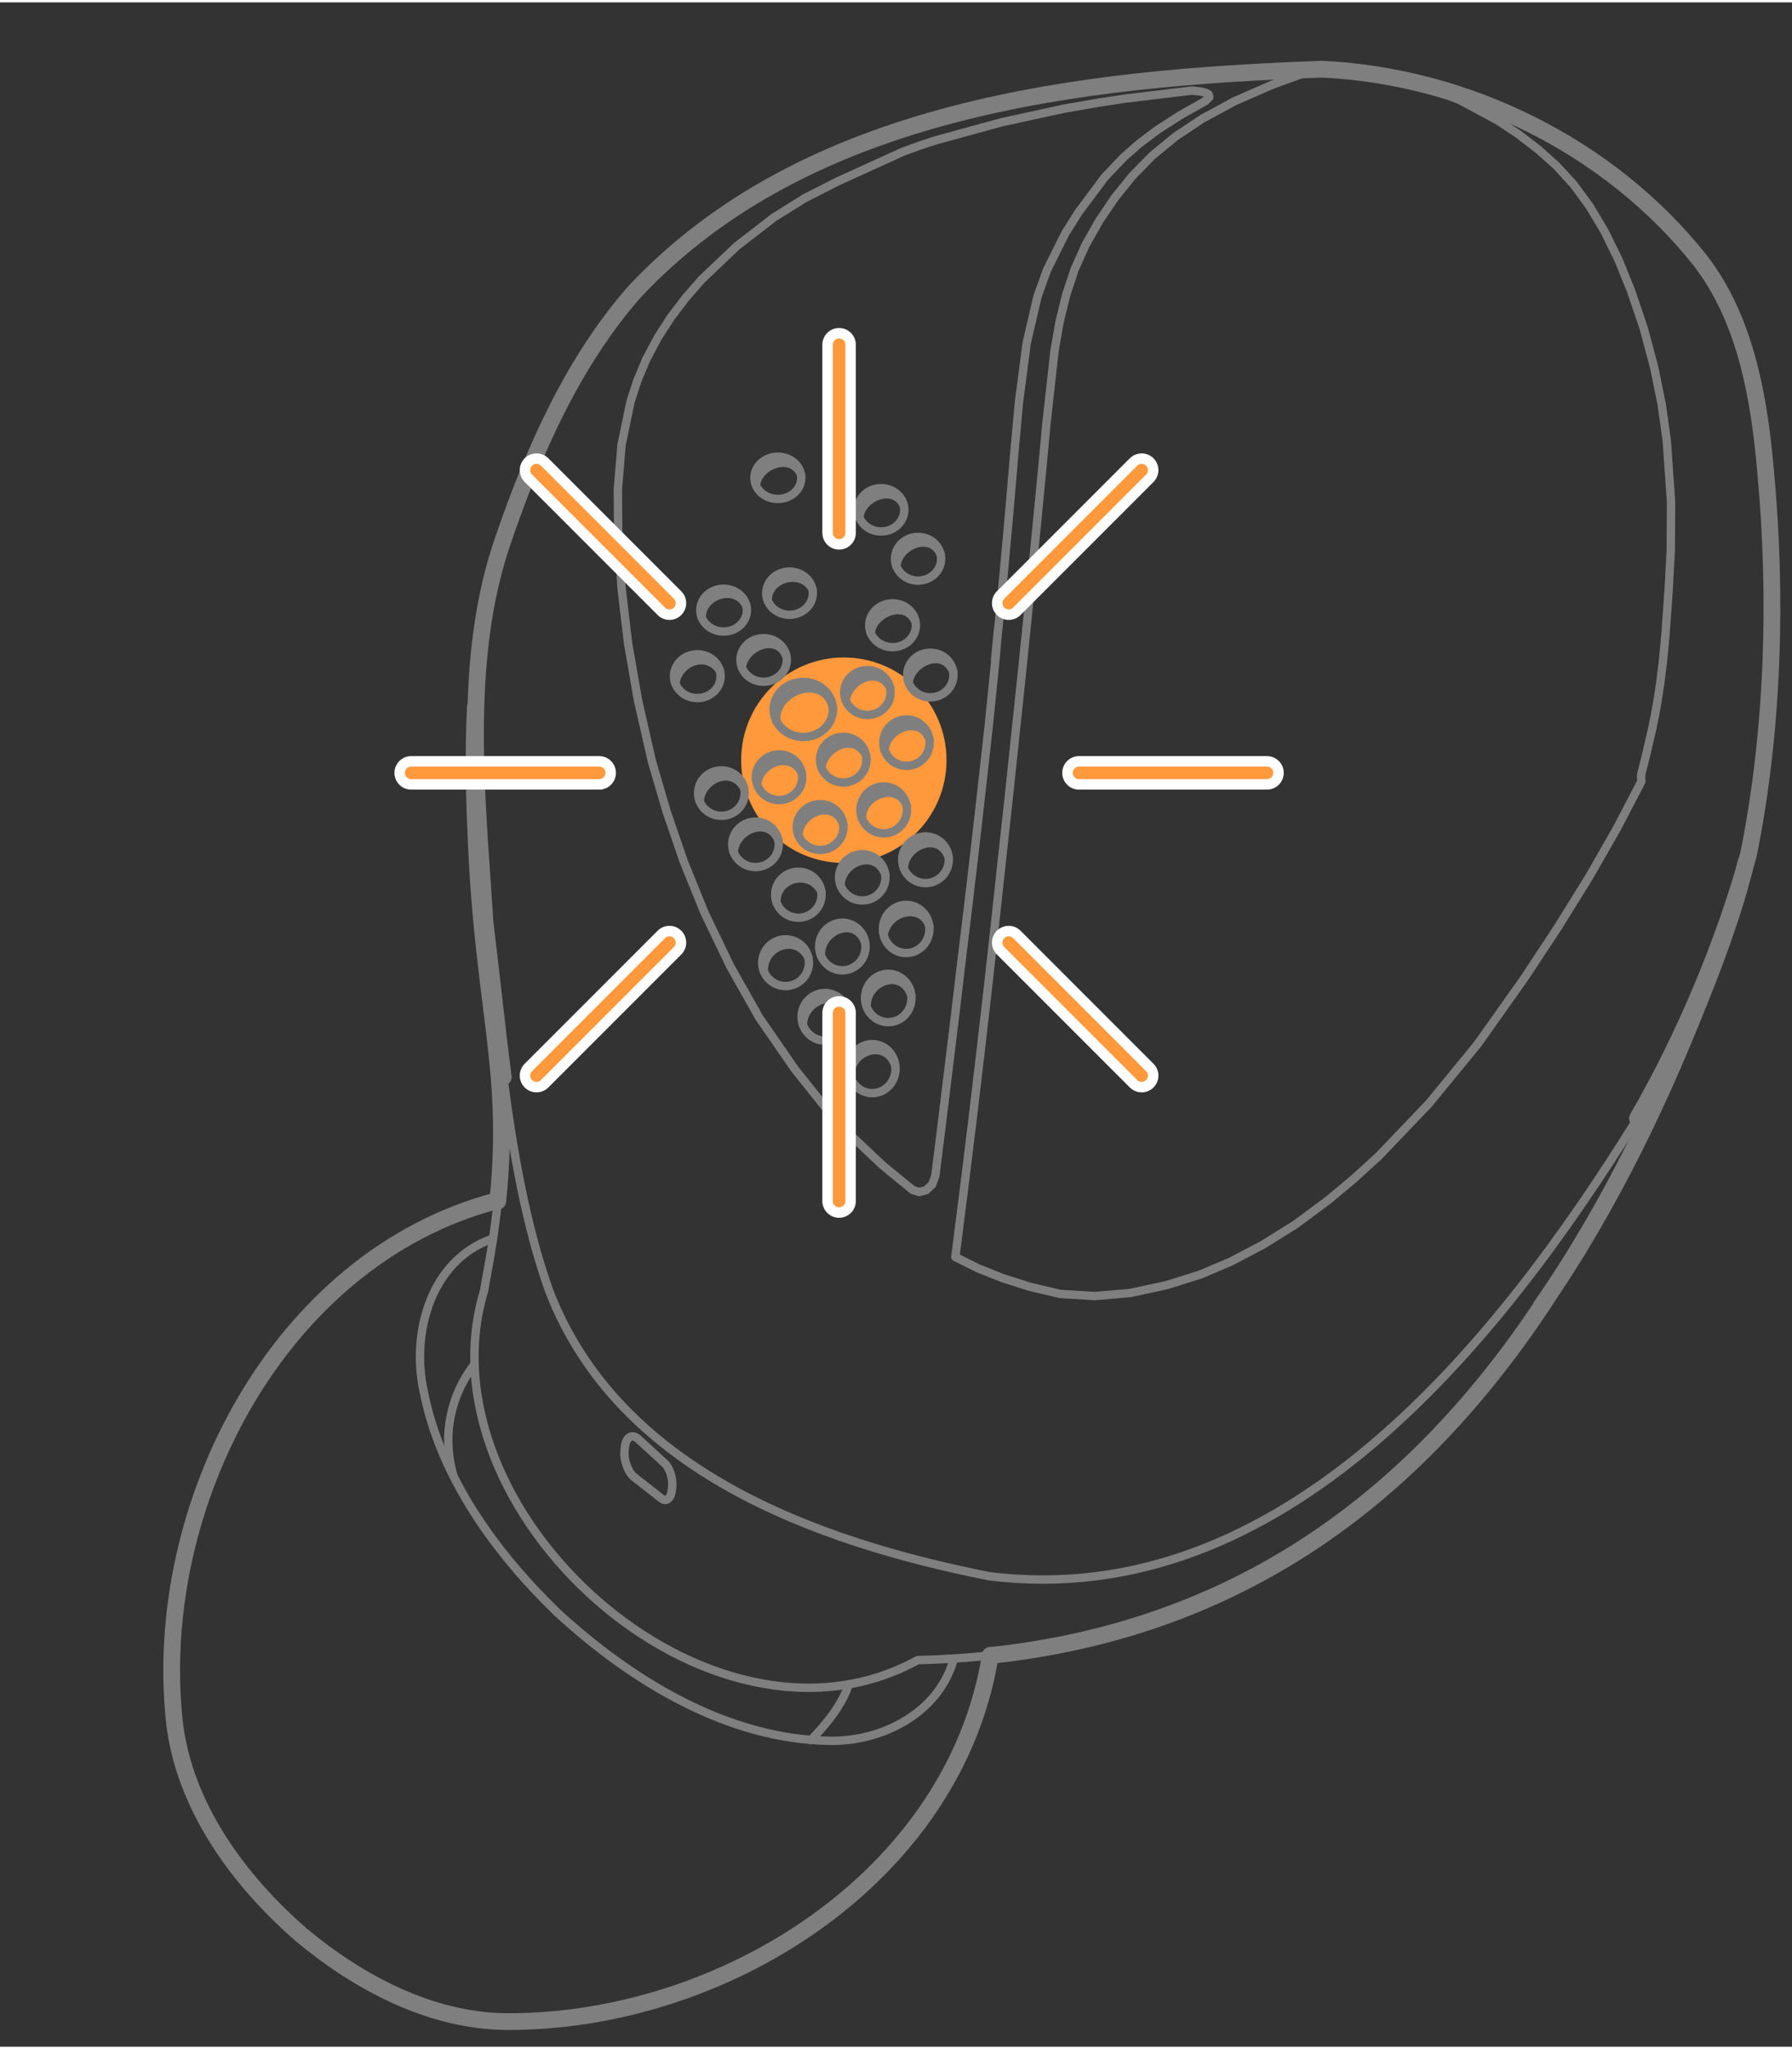 ﻿<?xml version="1.0" encoding="utf-8" standalone="no"?><svg width="157.5px" height="180px" viewBox="-1 -1 107 122" xmlns="http://www.w3.org/2000/svg" xmlns:xlink="http://www.w3.org/1999/xlink"><rect x="-1" y="-1" width="107" height="122" fill="#333333" stroke="none"/><title>generated by pstoedit</title><!-- generated by pstoedit version:3.75 --><g xml:space="preserve">
<clipPath id="clippath1"> 	<path d="M 0 -0.063 L 0 120 L 105.301 120 L 105.301 -0.063 Z" style="clip-rule:nonzero" />
</clipPath>
<g style="clip-path:url(#clippath1)"> 
<g fill="#ff993b" fill-rule="nonzero" stroke-width="0" stroke-linejoin="miter" stroke-linecap="butt" stroke-miterlimit="10">
	<path d="M 55.516 44.223 C 55.516 47.609 52.77 50.355 49.383 50.355 C 45.996 50.355 43.254 47.609 43.254 44.223 C 43.254 40.836 45.996 38.094 49.383 38.094 C 52.77 38.094 55.516 40.836 55.516 44.223 Z" />
</g>
<g stroke="#7f7f7f" fill="none" stroke-width="0.5" stroke-linejoin="round" stroke-linecap="round" stroke-miterlimit="10">
	<path d="M 98.992 62.031 L 99.445 60.648" />
</g>
<g stroke="#7f7f7f" fill="none" stroke-width="0.5" stroke-linejoin="round" stroke-linecap="round" stroke-miterlimit="10">
	<path d="M 27.336 80.27 C 25.863 82.168 25.395 84.59 26.066 86.898" />
</g>
<g stroke="#7f7f7f" fill="none" stroke-width="0.5" stroke-linejoin="round" stroke-linecap="round" stroke-miterlimit="10">
	<path d="M 55.922 97.949 L 55.922 97.949" />
</g>
<g stroke="#7f7f7f" fill="none" stroke-width="1" stroke-linejoin="round" stroke-linecap="round" stroke-miterlimit="10">
	<path d="M 96.773 65.598 C 99.527 60.859 101.945 55.133 103.402 49.855 C 104.891 42.492 105.125 34.438 104.422 26.969 C 104.043 22.621 103.25 17.926 100.508 14.387 C 95.106 7.578 86.547 3.379 77.891 2.984" />
</g>
<g stroke="#7f7f7f" fill="none" stroke-width="0.5" stroke-linejoin="round" stroke-linecap="round" stroke-miterlimit="10">
	<path d="M 29.051 63.137 C 29.629 67.555 30.398 71.996 31.793 75.902 C 35.922 86.598 47.652 90.848 58.039 92.918 C 75.617 95.129 88.461 78.988 96.773 65.598" />
</g>
<g stroke="#7f7f7f" fill="none" stroke-width="1" stroke-linejoin="round" stroke-linecap="round" stroke-miterlimit="10">
	<path d="M 77.914 2.988 C 63.621 3.504 47.234 5.254 36.902 16.254 C 33.215 20.441 30.855 25.789 29.062 31.023 C 26.543 38.211 27.496 46.508 27.965 53.961 C 28.332 56.867 28.641 59.996 29.051 63.137" />
</g>
<g stroke="#7f7f7f" fill="none" stroke-width="0.5" stroke-linejoin="round" stroke-linecap="round" stroke-miterlimit="10">
	<path d="M 43.574 35.051 C 42.992 33.672 40.863 34.352 40.902 35.711" />
</g>
<g stroke="#7f7f7f" fill="none" stroke-width="0.5" stroke-linejoin="round" stroke-linecap="round" stroke-miterlimit="10">
	<path d="M 55.172 31.953 C 54.586 30.551 52.602 31.418 52.523 32.652" />
</g>
<g stroke="#7f7f7f" fill="none" stroke-width="0.5" stroke-linejoin="round" stroke-linecap="round" stroke-miterlimit="10">
	<path d="M 47.516 34.035 C 46.875 32.773 44.801 33.34 44.84 34.707" />
</g>
<g stroke="#7f7f7f" fill="none" stroke-width="0.5" stroke-linejoin="round" stroke-linecap="round" stroke-miterlimit="10">
	<path d="M 53.668 35.988 C 53.098 34.574 51.055 35.473 50.996 36.641" />
</g>
<g stroke="#7f7f7f" fill="none" stroke-width="0.5" stroke-linejoin="round" stroke-linecap="round" stroke-miterlimit="10">
	<path d="M 41.996 38.906 C 41.219 37.656 39.461 38.375 39.328 39.652" />
</g>
<g stroke="#7f7f7f" fill="none" stroke-width="0.5" stroke-linejoin="round" stroke-linecap="round" stroke-miterlimit="10">
	<path d="M 45.961 38.027 C 45.395 36.621 43.434 37.441 43.297 38.691" />
</g>
<g stroke="#7f7f7f" fill="none" stroke-width="0.5" stroke-linejoin="round" stroke-linecap="round" stroke-miterlimit="10">
	<path d="M 46.887 45.023 C 46.238 43.598 44.273 44.402 44.211 45.691" />
</g>
<g stroke="#7f7f7f" fill="none" stroke-width="0.5" stroke-linejoin="round" stroke-linecap="round" stroke-miterlimit="10">
	<path d="M 53.156 46.973 C 52.598 45.434 50.379 46.344 50.469 47.707" />
</g>
<g stroke="#7f7f7f" fill="none" stroke-width="0.5" stroke-linejoin="round" stroke-linecap="round" stroke-miterlimit="10">
	<path d="M 49.355 48.055 C 48.797 46.516 46.762 47.309 46.668 48.691" />
</g>
<g stroke="#7f7f7f" fill="none" stroke-width="0.5" stroke-linejoin="round" stroke-linecap="round" stroke-miterlimit="10">
	<path d="M 55.922 38.953 C 55.324 37.477 53.363 38.383 53.254 39.605" />
</g>
<g stroke="#7f7f7f" fill="none" stroke-width="0.5" stroke-linejoin="round" stroke-linecap="round" stroke-miterlimit="10">
	<path d="M 52.145 39.867 C 51.418 38.574 49.652 39.43 49.496 40.652" />
</g>
<g stroke="#7f7f7f" fill="none" stroke-width="0.5" stroke-linejoin="round" stroke-linecap="round" stroke-miterlimit="10">
	<path d="M 46.824 27.16 C 46.234 25.848 44.234 26.617 44.141 27.828" />
</g>
<g stroke="#7f7f7f" fill="none" stroke-width="0.5" stroke-linejoin="round" stroke-linecap="round" stroke-miterlimit="10">
	<path d="M 54.508 43.004 C 53.977 41.457 51.828 42.355 51.828 43.652" />
</g>
<g stroke="#7f7f7f" fill="none" stroke-width="0.5" stroke-linejoin="round" stroke-linecap="round" stroke-miterlimit="10">
	<path d="M 50.707 43.906 C 49.973 42.551 48.168 43.48 48.051 44.66" />
</g>
<g stroke="#7f7f7f" fill="none" stroke-width="0.5" stroke-linejoin="round" stroke-linecap="round" stroke-miterlimit="10">
	<path d="M 43.426 45.879 C 42.688 44.547 40.887 45.328 40.773 46.672" />
</g>
<g stroke="#7f7f7f" fill="none" stroke-width="0.5" stroke-linejoin="round" stroke-linecap="round" stroke-miterlimit="10">
	<path d="M 45.5 49.059 C 44.941 47.527 42.902 48.324 42.805 49.715" />
</g>
<g stroke="#7f7f7f" fill="none" stroke-width="0.5" stroke-linejoin="round" stroke-linecap="round" stroke-miterlimit="10">
	<path d="M 48.055 52.094 C 47.391 50.688 45.297 51.234 45.363 52.711" />
</g>
<g stroke="#7f7f7f" fill="none" stroke-width="0.5" stroke-linejoin="round" stroke-linecap="round" stroke-miterlimit="10">
	<path d="M 55.645 50.027 C 55.078 48.418 52.969 49.34 52.973 50.688" />
</g>
<g stroke="#7f7f7f" fill="none" stroke-width="0.5" stroke-linejoin="round" stroke-linecap="round" stroke-miterlimit="10">
	<path d="M 51.871 51.07 C 51.309 49.477 49.23 50.273 49.188 51.688" />
</g>
<g stroke="#7f7f7f" fill="none" stroke-width="0.5" stroke-linejoin="round" stroke-linecap="round" stroke-miterlimit="10">
	<path d="M 47.266 56.004 C 46.562 54.566 44.543 55.305 44.609 56.812" />
</g>
<g stroke="#7f7f7f" fill="none" stroke-width="0.5" stroke-linejoin="round" stroke-linecap="round" stroke-miterlimit="10">
	<path d="M 50.664 55.117 C 50.102 53.496 47.961 54.359 48.016 55.879" />
</g>
<g stroke="#7f7f7f" fill="none" stroke-width="0.5" stroke-linejoin="round" stroke-linecap="round" stroke-miterlimit="10">
	<path d="M 54.496 54.137 C 54.074 52.781 52.102 53.145 51.777 54.559" />
</g>
<g stroke="#7f7f7f" fill="none" stroke-width="0.5" stroke-linejoin="round" stroke-linecap="round" stroke-miterlimit="10">
	<path d="M 49.641 59.371 C 49.074 57.734 46.945 58.543 46.945 60.016" />
</g>
<g stroke="#7f7f7f" fill="none" stroke-width="0.5" stroke-linejoin="round" stroke-linecap="round" stroke-miterlimit="10">
	<path d="M 53.418 58.266 C 52.871 56.602 50.684 57.395 50.75 58.949" />
</g>
<g stroke="#7f7f7f" fill="none" stroke-width="0.5" stroke-linejoin="round" stroke-linecap="round" stroke-miterlimit="10">
	<path d="M 52.977 29.055 C 52.406 27.703 50.402 28.527 50.316 29.738" />
</g>
<g stroke="#7f7f7f" fill="none" stroke-width="0.5" stroke-linejoin="round" stroke-linecap="round" stroke-miterlimit="10">
	<path d="M 52.465 62.473 C 51.926 60.793 49.699 61.551 49.77 63.121" />
</g>
<g stroke="#7f7f7f" fill="none" stroke-width="0.5" stroke-linejoin="round" stroke-linecap="round" stroke-miterlimit="10">
	<path d="M 45.348 41.887 C 45.211 39.98 48.32 39.031 48.734 41.117" />
</g>
<g stroke="#7f7f7f" fill="none" stroke-width="1" stroke-linejoin="round" stroke-linecap="round" stroke-miterlimit="10">
	<path d="M 58.133 97.652 C 72.543 96.113 83.426 88.625 91.594 75.977 L 91.012 76.824 C 95.144 70.887 98.356 64.129 100.938 57.391 L 100.172 59.332 C 101.262 56.699 102.613 53.129 103.246 50.336" />
</g>
<g stroke="#7f7f7f" fill="none" stroke-width="0.5" stroke-linejoin="round" stroke-linecap="round" stroke-miterlimit="10">
	<path d="M 28.723 70.539 C 28.574 71.984 28.34 73.57 27.992 75.367 L 27.914 75.855 C 23.906 88.992 41.348 104.762 53.793 97.93 C 55.273 97.895 56.719 97.801 58.133 97.652" />
</g>
<g stroke="#7f7f7f" fill="none" stroke-width="1" stroke-linejoin="round" stroke-linecap="round" stroke-miterlimit="10">
	<path d="M 27.387 41.043 C 27.238 43.766 27.316 47.148 27.488 49.871 L 27.387 47.781 C 27.723 58.746 29.566 62.434 28.723 70.539" />
</g>
<g stroke="#7f7f7f" fill="none" stroke-width="1" stroke-linejoin="round" stroke-linecap="round" stroke-miterlimit="10">
	<path d="M 28.613 70.527 C 15.621 73.973 8.039 88.742 9.41 101.566 C 9.969 106.637 13.27 111.113 17.039 114.367 C 20.426 117.18 24.707 119.453 29.195 119.5 C 42.113 119.586 55.984 110.934 58.133 97.648" />
</g>
<g stroke="#7f7f7f" fill="none" stroke-width="0.5" stroke-linejoin="round" stroke-linecap="round" stroke-miterlimit="10">
	<path d="M 28.375 72.789 C 24.727 74.082 23.535 78.391 24.297 81.879 C 25.293 86.977 28.57 91.5 32.238 95.055 C 36.672 99.141 42.426 102.688 48.621 102.746 C 51.719 102.77 55.016 101.07 55.922 97.949" />
</g>
<g stroke="#7f7f7f" fill="none" stroke-width="0.5" stroke-linejoin="round" stroke-linecap="round" stroke-miterlimit="10">
	<path d="M 49.68 99.375 C 49.27 100.633 48.316 101.777 47.406 102.711" />
</g>
<g stroke="#7f7f7f" fill="none" stroke-width="0.5" stroke-linejoin="round" stroke-linecap="round" stroke-miterlimit="10">
	<path d="M 52.473 62.633 C 52.473 63.441 51.848 64.094 51.082 64.094 C 50.312 64.094 49.691 63.441 49.691 62.633 C 49.691 61.82 50.312 61.168 51.082 61.168 C 51.848 61.168 52.473 61.82 52.473 62.633 Z" />
</g>
<g stroke="#7f7f7f" fill="none" stroke-width="0.5" stroke-linejoin="round" stroke-linecap="round" stroke-miterlimit="10">
	<path d="M 49.645 59.539 C 49.645 60.324 49.023 60.961 48.254 60.961 C 47.488 60.961 46.863 60.324 46.863 59.539 C 46.863 58.754 47.488 58.117 48.254 58.117 C 49.023 58.117 49.645 58.754 49.645 59.539 Z" />
</g>
<g stroke="#7f7f7f" fill="none" stroke-width="0.5" stroke-linejoin="round" stroke-linecap="round" stroke-miterlimit="10">
	<path d="M 53.426 58.418 C 53.426 59.215 52.805 59.859 52.039 59.859 C 51.273 59.859 50.652 59.215 50.652 58.418 C 50.652 57.621 51.273 56.973 52.039 56.973 C 52.805 56.973 53.426 57.621 53.426 58.418 Z" />
</g>
<g stroke="#7f7f7f" fill="none" stroke-width="0.5" stroke-linejoin="round" stroke-linecap="round" stroke-miterlimit="10">
	<path d="M 54.496 54.297 C 54.496 55.09 53.875 55.734 53.105 55.734 C 52.34 55.734 51.719 55.09 51.719 54.297 C 51.719 53.5 52.34 52.859 53.105 52.859 C 53.875 52.859 54.496 53.5 54.496 54.297 Z" />
</g>
<g stroke="#7f7f7f" fill="none" stroke-width="0.5" stroke-linejoin="round" stroke-linecap="round" stroke-miterlimit="10">
	<path d="M 50.684 55.344 C 50.684 56.129 50.062 56.766 49.297 56.766 C 48.535 56.766 47.914 56.129 47.914 55.344 C 47.914 54.559 48.535 53.922 49.297 53.922 C 50.062 53.922 50.684 54.559 50.684 55.344 Z" />
</g>
<g stroke="#7f7f7f" fill="none" stroke-width="0.5" stroke-linejoin="round" stroke-linecap="round" stroke-miterlimit="10">
	<path d="M 47.301 56.309 C 47.301 57.078 46.676 57.703 45.906 57.703 C 45.137 57.703 44.512 57.078 44.512 56.309 C 44.512 55.539 45.137 54.914 45.906 54.914 C 46.676 54.914 47.301 55.539 47.301 56.309 Z" />
</g>
<g stroke="#7f7f7f" fill="none" stroke-width="0.5" stroke-linejoin="round" stroke-linecap="round" stroke-miterlimit="10">
	<path d="M 48.055 52.25 C 48.055 53.008 47.434 53.625 46.668 53.625 C 45.902 53.625 45.285 53.008 45.285 52.25 C 45.285 51.492 45.902 50.879 46.668 50.879 C 47.434 50.879 48.055 51.492 48.055 52.25 Z" />
</g>
<g stroke="#7f7f7f" fill="none" stroke-width="0.5" stroke-linejoin="round" stroke-linecap="round" stroke-miterlimit="10">
	<path d="M 51.871 51.215 C 51.871 51.977 51.25 52.594 50.488 52.594 C 49.723 52.594 49.102 51.977 49.102 51.215 C 49.102 50.453 49.723 49.836 50.488 49.836 C 51.25 49.836 51.871 50.453 51.871 51.215 Z" />
</g>
<g stroke="#7f7f7f" fill="none" stroke-width="0.5" stroke-linejoin="round" stroke-linecap="round" stroke-miterlimit="10">
	<path d="M 55.652 50.164 C 55.652 50.934 55.031 51.559 54.262 51.559 C 53.492 51.559 52.871 50.934 52.871 50.164 C 52.871 49.395 53.492 48.773 54.262 48.773 C 55.031 48.773 55.652 49.395 55.652 50.164 Z" />
</g>
<g stroke="#7f7f7f" fill="none" stroke-width="0.5" stroke-linejoin="round" stroke-linecap="round" stroke-miterlimit="10">
	<path d="M 53.156 47.191 C 53.156 47.965 52.531 48.59 51.766 48.59 C 51 48.59 50.379 47.965 50.379 47.191 C 50.379 46.418 51 45.789 51.766 45.789 C 52.531 45.789 53.156 46.418 53.156 47.191 Z" />
</g>
<g stroke="#7f7f7f" fill="none" stroke-width="0.5" stroke-linejoin="round" stroke-linecap="round" stroke-miterlimit="10">
	<path d="M 49.363 48.215 C 49.363 48.969 48.738 49.578 47.973 49.578 C 47.203 49.578 46.578 48.969 46.578 48.215 C 46.578 47.461 47.203 46.848 47.973 46.848 C 48.738 46.848 49.363 47.461 49.363 48.215 Z" />
</g>
<g stroke="#7f7f7f" fill="none" stroke-width="0.5" stroke-linejoin="round" stroke-linecap="round" stroke-miterlimit="10">
	<path d="M 45.5 49.246 C 45.5 49.992 44.879 50.602 44.113 50.602 C 43.344 50.602 42.723 49.992 42.723 49.246 C 42.723 48.496 43.344 47.887 44.113 47.887 C 44.879 47.887 45.5 48.496 45.5 49.246 Z" />
</g>
<g stroke="#7f7f7f" fill="none" stroke-width="0.5" stroke-linejoin="round" stroke-linecap="round" stroke-miterlimit="10">
	<path d="M 43.465 46.188 C 43.465 46.938 42.84 47.543 42.074 47.543 C 41.305 47.543 40.684 46.938 40.684 46.188 C 40.684 45.438 41.305 44.832 42.074 44.832 C 42.84 44.832 43.465 45.438 43.465 46.188 Z" />
</g>
<g stroke="#7f7f7f" fill="none" stroke-width="0.5" stroke-linejoin="round" stroke-linecap="round" stroke-miterlimit="10">
	<path d="M 46.902 45.242 C 46.902 45.996 46.281 46.605 45.52 46.605 C 44.754 46.605 44.133 45.996 44.133 45.242 C 44.133 44.488 44.754 43.879 45.52 43.879 C 46.281 43.879 46.902 44.488 46.902 45.242 Z" />
</g>
<g stroke="#7f7f7f" fill="none" stroke-width="0.5" stroke-linejoin="round" stroke-linecap="round" stroke-miterlimit="10">
	<path d="M 50.738 44.191 C 50.738 44.945 50.117 45.555 49.352 45.555 C 48.586 45.555 47.965 44.945 47.965 44.191 C 47.965 43.438 48.586 42.828 49.352 42.828 C 50.117 42.828 50.738 43.438 50.738 44.191 Z" />
</g>
<g stroke="#7f7f7f" fill="none" stroke-width="0.5" stroke-linejoin="round" stroke-linecap="round" stroke-miterlimit="10">
	<path d="M 54.512 43.176 C 54.512 43.941 53.891 44.562 53.129 44.562 C 52.363 44.562 51.746 43.941 51.746 43.176 C 51.746 42.414 52.363 41.793 53.129 41.793 C 53.891 41.793 54.512 42.414 54.512 43.176 Z" />
</g>
<g stroke="#7f7f7f" fill="none" stroke-width="0.5" stroke-linejoin="round" stroke-linecap="round" stroke-miterlimit="10">
	<path d="M 55.93 39.141 C 55.93 39.875 55.312 40.473 54.547 40.473 C 53.785 40.473 53.168 39.875 53.168 39.141 C 53.168 38.402 53.785 37.809 54.547 37.809 C 55.312 37.809 55.93 38.402 55.93 39.141 Z" />
</g>
<g stroke="#7f7f7f" fill="none" stroke-width="0.5" stroke-linejoin="round" stroke-linecap="round" stroke-miterlimit="10">
	<path d="M 52.176 40.184 C 52.176 40.926 51.555 41.523 50.793 41.523 C 50.031 41.523 49.41 40.926 49.41 40.184 C 49.41 39.445 50.031 38.848 50.793 38.848 C 51.555 38.848 52.176 39.445 52.176 40.184 Z" />
</g>
<g stroke="#7f7f7f" fill="none" stroke-width="0.5" stroke-linejoin="round" stroke-linecap="round" stroke-miterlimit="10">
	<path d="M 48.734 41.195 C 48.734 42.105 47.941 42.84 46.965 42.84 C 45.988 42.84 45.195 42.105 45.195 41.195 C 45.195 40.289 45.988 39.551 46.965 39.551 C 47.941 39.551 48.734 40.289 48.734 41.195 Z" />
</g>
<g stroke="#7f7f7f" fill="none" stroke-width="0.5" stroke-linejoin="round" stroke-linecap="round" stroke-miterlimit="10">
	<path d="M 53.688 36.172 C 53.688 36.895 53.066 37.48 52.297 37.48 C 51.527 37.48 50.902 36.895 50.902 36.172 C 50.902 35.449 51.527 34.863 52.297 34.863 C 53.066 34.863 53.688 35.449 53.688 36.172 Z" />
</g>
<g stroke="#7f7f7f" fill="none" stroke-width="0.5" stroke-linejoin="round" stroke-linecap="round" stroke-miterlimit="10">
	<path d="M 45.98 38.242 C 45.98 38.961 45.359 39.543 44.594 39.543 C 43.832 39.543 43.211 38.961 43.211 38.242 C 43.211 37.523 43.832 36.941 44.594 36.941 C 45.359 36.941 45.98 37.523 45.98 38.242 Z" />
</g>
<g stroke="#7f7f7f" fill="none" stroke-width="0.5" stroke-linejoin="round" stroke-linecap="round" stroke-miterlimit="10">
	<path d="M 42.027 39.211 C 42.027 39.934 41.406 40.516 40.637 40.516 C 39.871 40.516 39.246 39.934 39.246 39.211 C 39.246 38.488 39.871 37.902 40.637 37.902 C 41.406 37.902 42.027 38.488 42.027 39.211 Z" />
</g>
<g stroke="#7f7f7f" fill="none" stroke-width="0.5" stroke-linejoin="round" stroke-linecap="round" stroke-miterlimit="10">
	<path d="M 43.598 35.27 C 43.598 35.977 42.973 36.547 42.207 36.547 C 41.438 36.547 40.816 35.977 40.816 35.27 C 40.816 34.566 41.438 33.992 42.207 33.992 C 42.973 33.992 43.598 34.566 43.598 35.27 Z" />
</g>
<g stroke="#7f7f7f" fill="none" stroke-width="0.5" stroke-linejoin="round" stroke-linecap="round" stroke-miterlimit="10">
	<path d="M 47.535 34.254 C 47.535 34.969 46.91 35.547 46.145 35.547 C 45.375 35.547 44.754 34.969 44.754 34.254 C 44.754 33.543 45.375 32.965 46.145 32.965 C 46.91 32.965 47.535 33.543 47.535 34.254 Z" />
</g>
<g stroke="#7f7f7f" fill="none" stroke-width="0.5" stroke-linejoin="round" stroke-linecap="round" stroke-miterlimit="10">
	<path d="M 55.195 32.203 C 55.195 32.922 54.578 33.508 53.816 33.508 C 53.059 33.508 52.441 32.922 52.441 32.203 C 52.441 31.484 53.059 30.898 53.816 30.898 C 54.578 30.898 55.195 31.484 55.195 32.203 Z" />
</g>
<g stroke="#7f7f7f" fill="none" stroke-width="0.5" stroke-linejoin="round" stroke-linecap="round" stroke-miterlimit="10">
	<path d="M 52.996 29.281 C 52.996 29.996 52.375 30.574 51.613 30.574 C 50.848 30.574 50.227 29.996 50.227 29.281 C 50.227 28.57 50.848 27.988 51.613 27.988 C 52.375 27.988 52.996 28.57 52.996 29.281 Z" />
</g>
<g stroke="#7f7f7f" fill="none" stroke-width="0.5" stroke-linejoin="round" stroke-linecap="round" stroke-miterlimit="10">
	<path d="M 46.844 27.375 C 46.844 28.07 46.219 28.633 45.445 28.633 C 44.672 28.633 44.047 28.07 44.047 27.375 C 44.047 26.676 44.672 26.113 45.445 26.113 C 46.219 26.113 46.844 26.676 46.844 27.375 Z" />
</g>
<g stroke="#7f7f7f" fill="none" stroke-width="0.5" stroke-linejoin="round" stroke-linecap="round" stroke-miterlimit="10">
	<path d="M 38.488 88.277 L 36.871 87.012 C 36.492 86.715 36.227 85.977 36.297 85.379 L 36.316 85.188 C 36.387 84.598 36.754 84.406 37.121 84.746 L 38.691 86.188 C 38.988 86.457 39.184 87.09 39.137 87.598 L 39.117 87.766 C 39.07 88.281 38.789 88.516 38.488 88.277 Z" />
</g>
<g stroke="#7f7f7f" fill="none" stroke-width="0.5" stroke-linejoin="round" stroke-linecap="round" stroke-miterlimit="10">
	<path d="M 58.496 37.41 L 58.414 38.25 L 58.734 35.129 L 58.996 32.379 L 59.316 28.824 L 59.562 25.922 L 59.844 22.852 L 60.305 19.316 L 60.953 16.543 L 61.516 14.977 L 62.609 12.781 L 63.422 11.492 L 64.969 9.426 L 66.074 8.262 L 67.016 7.434 L 68.106 6.613 L 69.438 5.754 L 70.992 4.875 L 71.207 4.66 L 71.164 4.488 L 70.992 4.398 L 70.734 4.328 L 70.176 4.262 L 66.184 4.742 L 64.641 4.977 L 62.547 5.34 L 58.812 6.152 L 54.875 7.23 L 53.895 7.555 L 52.926 7.906 L 48.977 9.703 L 47.012 10.707 L 45.203 11.84 L 42.977 13.559 L 40.883 15.551 L 39.93 16.645 L 39.051 17.801 L 38.262 19.027 L 37.578 20.324 L 37.059 21.562 L 36.648 22.828 L 36.113 25.406 L 35.891 28.066 L 35.914 30.828 L 36.117 34.004 L 36.504 37.258 L 37.098 40.664 L 37.926 44.293 L 38.797 47.27 L 39.824 50.266 L 41.066 53.328 L 42.605 56.527 L 44.336 59.59 L 46.461 62.664 L 48.199 64.84 L 49.941 66.742 L 51.707 68.41 L 53.496 69.871 L 53.887 69.996 L 54.305 69.883 L 54.66 69.547 L 54.848 69.023 L 55.184 66.348 L 55.52 63.598 L 56.02 59.516 L 56.422 56.121 L 56.809 52.941 L 57.207 49.555 L 57.609 46.012 L 58.035 42.203 L 58.457 38.023 L 58.59 36.457 Z" />
</g>
<g stroke="#7f7f7f" fill="none" stroke-width="0.5" stroke-linejoin="round" stroke-linecap="round" stroke-miterlimit="10">
	<path d="M 79.129 3.121 L 79.109 3.117 L 77.688 2.977 L 79.324 3.121 L 79.996 3.203 L 81.586 3.414 L 82.777 3.652 L 84.262 4.078 L 86.156 4.828 L 88.434 6.051 L 89.641 6.852 L 90.828 7.762 L 91.938 8.754 L 92.949 9.855 L 93.894 11.137 L 94.793 12.637 L 95.629 14.336 L 96.379 16.184 L 97.144 18.437 L 97.769 20.777 L 98.219 22.984 L 98.523 25.16 L 98.777 28.801 L 98.762 31.684 L 98.637 34.023 L 98.566 35.047 L 98.434 36.855 L 98.289 38.375 L 98.129 39.652 L 97.965 40.711 L 97.809 41.574 L 97.664 42.297 L 97.523 42.902 L 97.402 43.422 L 97.297 43.883 L 97.195 44.281 L 97.113 44.605 L 97.039 44.895 L 96.988 45.117 L 96.992 45.285 L 97.004 45.496 L 95.547 48.289 L 93.891 51.184 L 92.043 54.16 L 90.016 57.234 L 87.234 61.16 L 84.344 64.688 L 81.367 67.805 L 79.848 69.195 L 78.312 70.477 L 76.356 71.926 L 74.414 73.137 L 72.512 74.137 L 70.664 74.922 L 68.672 75.547 L 66.512 76.016 L 64.387 76.203 L 62.312 76.078 L 60.531 75.66 L 58.887 75.141 L 57.391 74.543 L 56.043 73.871 L 56.574 69.699 L 57.066 65.703 L 57.535 61.742 L 57.984 57.848 L 58.406 54.043 L 58.824 50.18 L 59.23 46.477 L 59.609 42.879 L 59.988 39.293 L 60.348 35.793 L 60.684 32.43 L 60.992 29.301 L 61.258 26.551 L 61.48 24.16 L 61.965 19.797 L 62.27 18.047 L 62.668 16.434 L 63.168 14.93 L 63.82 13.473 L 64.641 12.023 L 65.57 10.652 L 66.606 9.367 L 67.801 8.148 L 69.191 7.004 L 70.809 5.93 L 72.699 4.906 L 74.965 3.914 L 77.586 2.965 L 77.656 2.973 L 77.688 2.977 L 79.996 3.203" />
</g>
<g stroke="#ffffff" fill="none" stroke-width="2" stroke-linejoin="round" stroke-linecap="round" stroke-miterlimit="10">
	<path d="M 49.102 19.43 L 49.102 30.656" />
</g>
<g stroke="#ffffff" fill="none" stroke-width="2" stroke-linejoin="round" stroke-linecap="round" stroke-miterlimit="10">
	<path d="M 49.102 59.305 L 49.102 70.531" />
</g>
<g stroke="#ffffff" fill="none" stroke-width="2" stroke-linejoin="round" stroke-linecap="round" stroke-miterlimit="10">
	<path d="M 23.551 44.98 L 34.777 44.98" />
</g>
<g stroke="#ffffff" fill="none" stroke-width="2" stroke-linejoin="round" stroke-linecap="round" stroke-miterlimit="10">
	<path d="M 63.426 44.98 L 74.652 44.98" />
</g>
<g stroke="#ffffff" fill="none" stroke-width="2" stroke-linejoin="round" stroke-linecap="round" stroke-miterlimit="10">
	<path d="M 31.035 26.914 L 38.973 34.852" />
</g>
<g stroke="#ffffff" fill="none" stroke-width="2" stroke-linejoin="round" stroke-linecap="round" stroke-miterlimit="10">
	<path d="M 59.23 55.109 L 67.168 63.047" />
</g>
<g stroke="#ffffff" fill="none" stroke-width="2" stroke-linejoin="round" stroke-linecap="round" stroke-miterlimit="10">
	<path d="M 31.035 63.047 L 38.973 55.109" />
</g>
<g stroke="#ffffff" fill="none" stroke-width="2" stroke-linejoin="round" stroke-linecap="round" stroke-miterlimit="10">
	<path d="M 59.23 34.852 L 67.168 26.914" />
</g>
<g stroke="#ff993b" fill="none" stroke-width="0.75" stroke-linejoin="round" stroke-linecap="round" stroke-miterlimit="10">
	<path d="M 49.102 19.43 L 49.102 30.656" />
</g>
<g stroke="#ff993b" fill="none" stroke-width="0.75" stroke-linejoin="round" stroke-linecap="round" stroke-miterlimit="10">
	<path d="M 49.102 59.305 L 49.102 70.531" />
</g>
<g stroke="#ff993b" fill="none" stroke-width="0.75" stroke-linejoin="round" stroke-linecap="round" stroke-miterlimit="10">
	<path d="M 23.551 44.98 L 34.777 44.98" />
</g>
<g stroke="#ff993b" fill="none" stroke-width="0.75" stroke-linejoin="round" stroke-linecap="round" stroke-miterlimit="10">
	<path d="M 63.426 44.98 L 74.652 44.98" />
</g>
<g stroke="#ff993b" fill="none" stroke-width="0.75" stroke-linejoin="round" stroke-linecap="round" stroke-miterlimit="10">
	<path d="M 31.035 26.914 L 38.973 34.852" />
</g>
<g stroke="#ff993b" fill="none" stroke-width="0.75" stroke-linejoin="round" stroke-linecap="round" stroke-miterlimit="10">
	<path d="M 59.23 55.109 L 67.168 63.047" />
</g>
<g stroke="#ff993b" fill="none" stroke-width="0.75" stroke-linejoin="round" stroke-linecap="round" stroke-miterlimit="10">
	<path d="M 31.035 63.047 L 38.973 55.109" />
</g>
<g stroke="#ff993b" fill="none" stroke-width="0.75" stroke-linejoin="round" stroke-linecap="round" stroke-miterlimit="10">
	<path d="M 59.23 34.852 L 67.168 26.914" />
</g>
</g>
</g></svg>